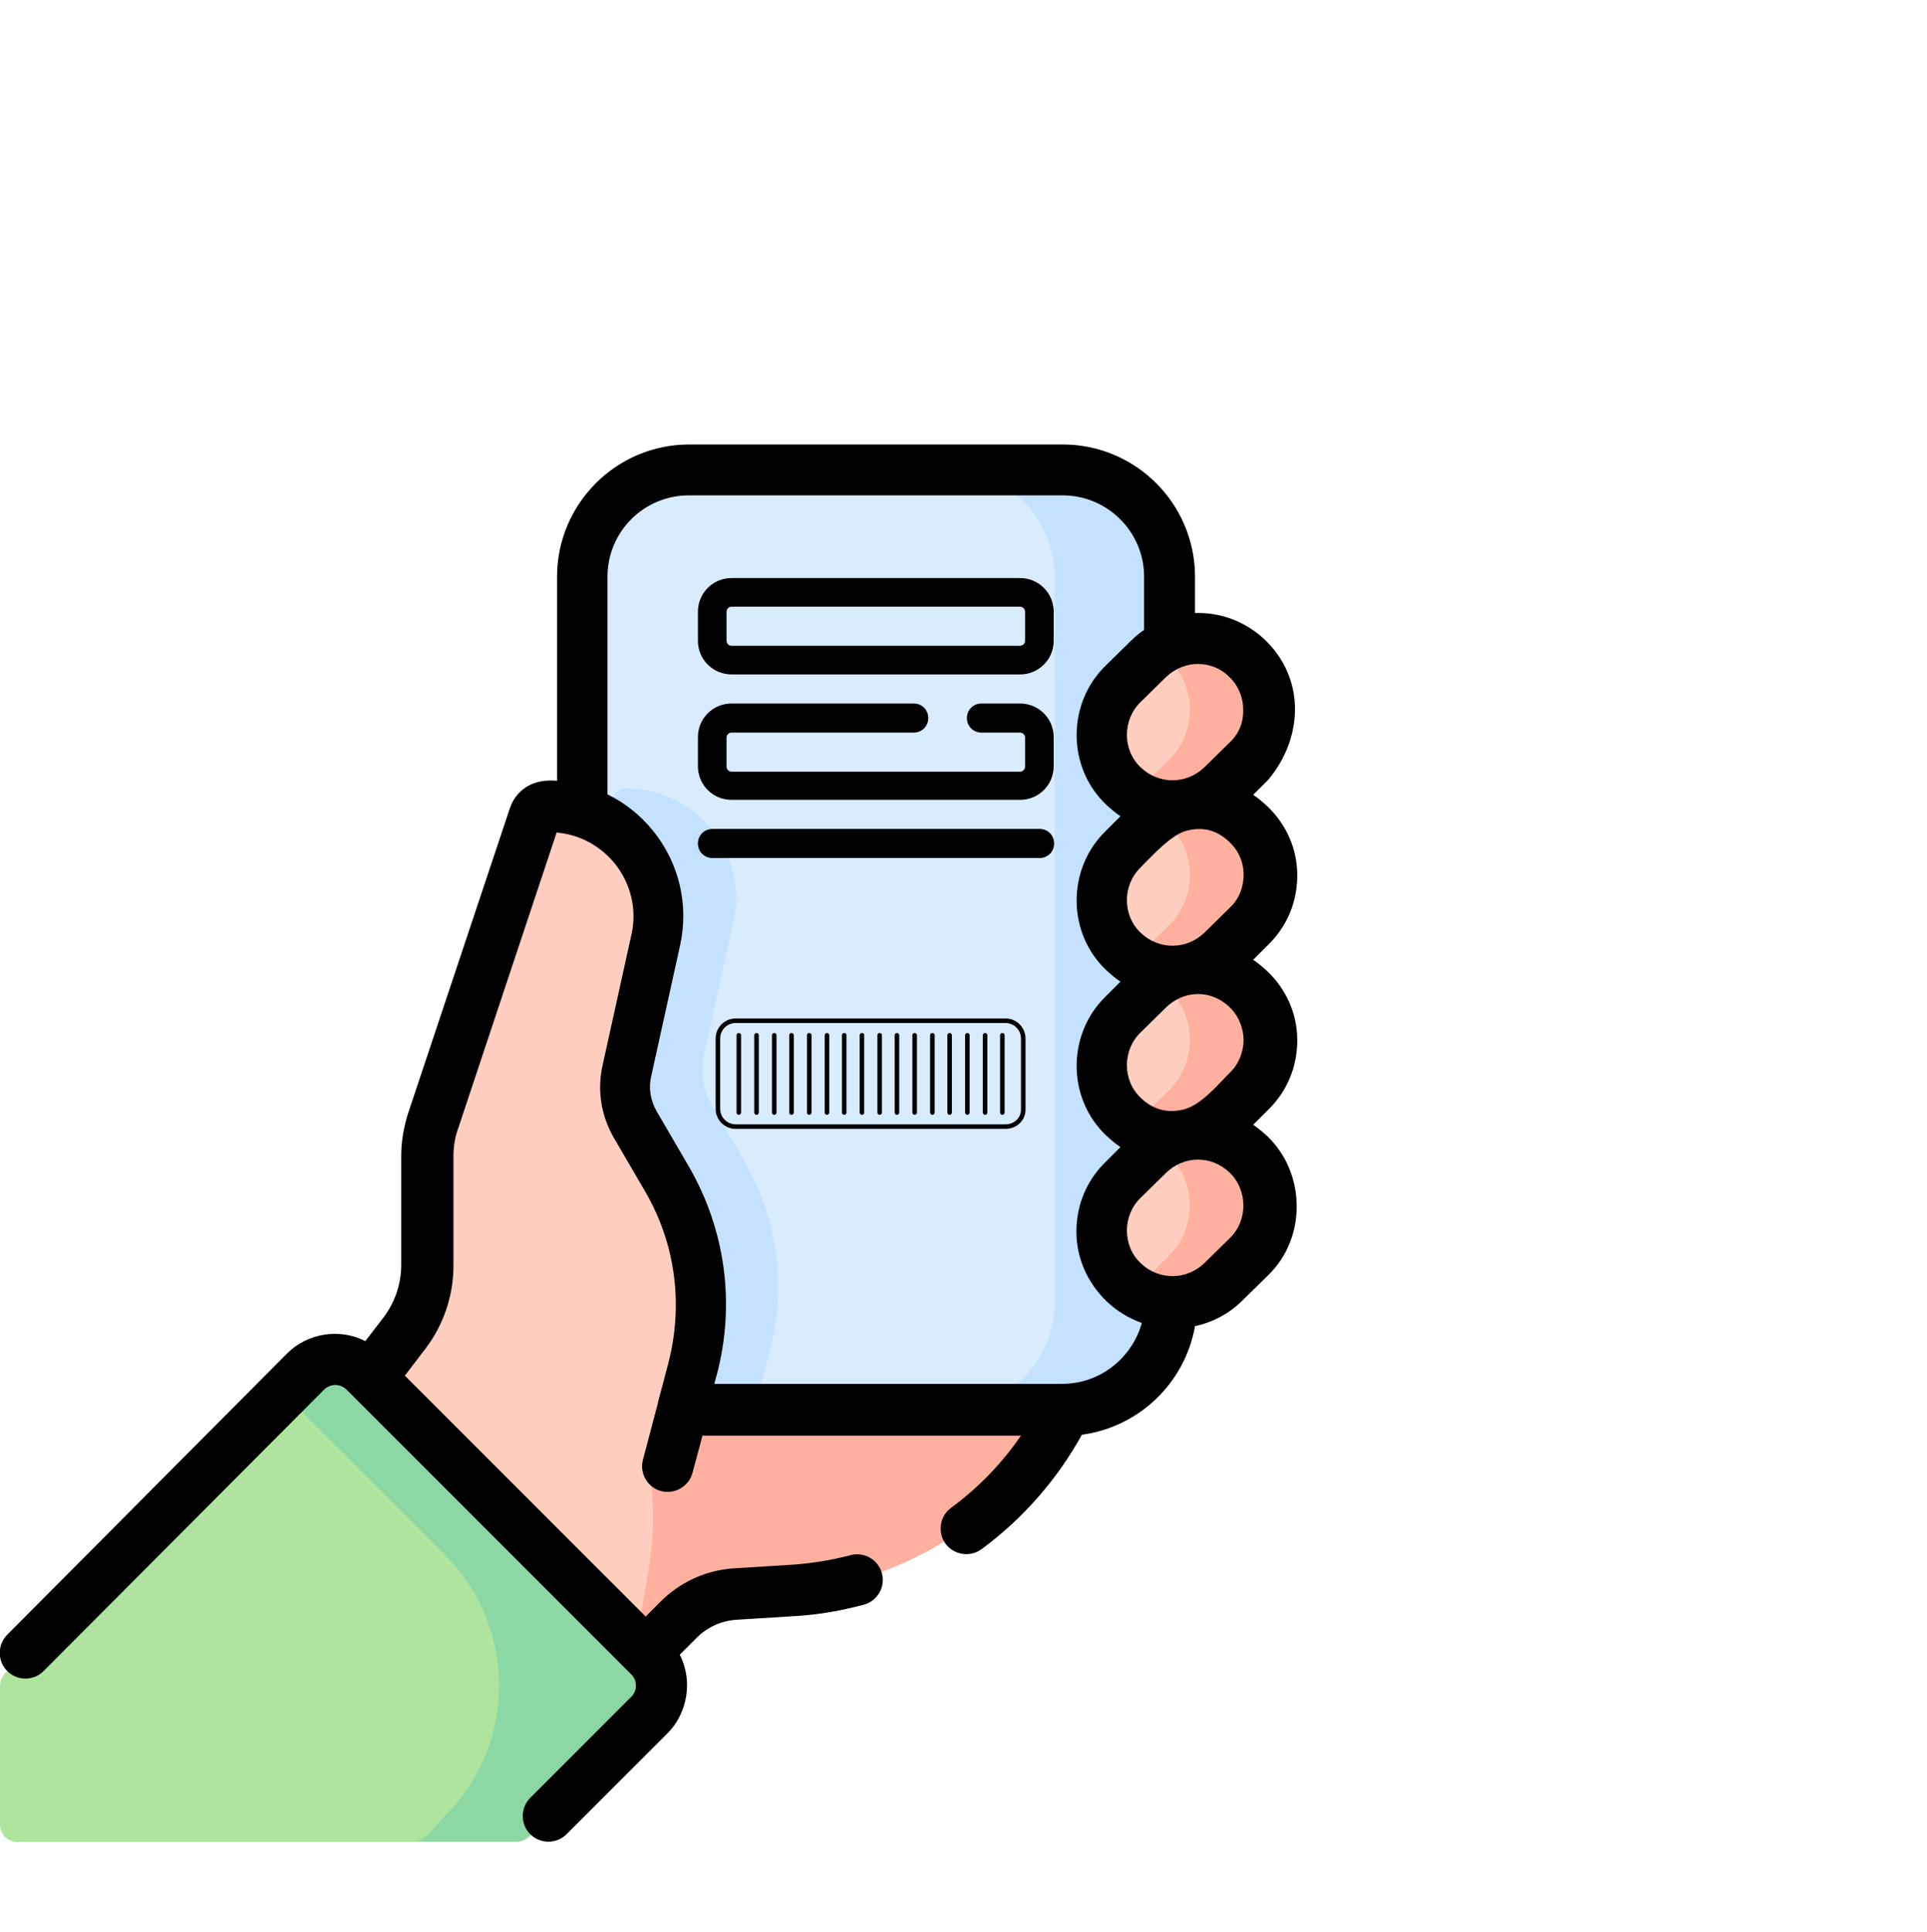 <?xml version="1.0" encoding="utf-8"?>
<!-- Generator: Adobe Illustrator 24.0.1, SVG Export Plug-In . SVG Version: 6.00 Build 0)  -->
<svg version="1.1" id="Layer_1" xmlns="http://www.w3.org/2000/svg" xmlns:xlink="http://www.w3.org/1999/xlink" x="0px" y="0px"
	 viewBox="0 0 424.1 425.2" style="enable-background:new 0 0 424.1 425.2;" xml:space="preserve">
<style type="text/css">
	.st0{fill:#FFB09E;}
	.st1{fill:#D8ECFE;}
	.st2{fill:#C4E2FF;}
	.st3{fill:#FFCEBF;}
	.st4{fill:#AEE49E;}
	.st5{fill:#8BD8A5;}
	.st6{fill:none;stroke:#000000;stroke-linecap:round;stroke-linejoin:round;stroke-miterlimit:10;}
	.st7{fill:none;stroke:#000000;stroke-linejoin:round;stroke-miterlimit:10;}
</style>
<g>
	<path class="st0" d="M139.2,366.4l10-10c3.3-3.3,7.8-5.4,12.5-5.7l12.9-0.8c25.3-1.7,47.9-16.6,59.3-39.3l9.3-18.4l-34.7-27.4
		h-74.7L139.2,366.4z M139.2,366.4"/>
	<path class="st1" d="M233.8,310.1h-82.2c-13,0-23.5-10.5-23.5-23.5V126.9c0-13,10.5-23.5,23.5-23.5h82.2c13,0,23.5,10.5,23.5,23.5
		v159.7C257.3,299.6,246.8,310.1,233.8,310.1L233.8,310.1z M233.8,310.1"/>
	<path class="st2" d="M156.8,243.4c-2-3.5-2.7-7.7-1.8-11.6l6.4-29c3.3-15-8.1-29.3-23.5-29.3c-1.5,0-2.7,0.9-3.2,2.3l-6.5,19.6
		v91.2c0,13,10.5,23.5,23.5,23.5H166l3.4-12.7c3.8-14.2,1.7-29.3-5.6-41.9L156.8,243.4z M156.8,243.4"/>
	<path class="st2" d="M233.8,103.4h-25.2c13,0,23.5,10.5,23.5,23.5v159.7c0,13-10.5,23.5-23.5,23.5h25.2c13,0,23.5-10.5,23.5-23.5
		V126.9C257.3,113.9,246.8,103.4,233.8,103.4L233.8,103.4z M233.8,103.4"/>
	<path class="st3" d="M247.2,173c-6.4-6.1-6.5-16.3-0.2-22.5l5.6-5.5c6-5.9,15.7-6,21.8-0.1c6.4,6.1,6.5,16.3,0.2,22.5l-5.6,5.5
		C263,178.8,253.4,178.9,247.2,173L247.2,173z M247.2,173"/>
	<path class="st0" d="M274.5,144.8c-5.4-5.2-13.6-5.7-19.6-1.7c0.7,0.5,1.4,1,2.1,1.7c6.4,6.1,6.5,16.3,0.2,22.5l-5.6,5.5
		c-0.7,0.7-1.5,1.3-2.2,1.8c6.1,4.1,14.3,3.5,19.7-1.8l5.6-5.5C281,161.2,280.9,151,274.5,144.8L274.5,144.8z M274.5,144.8"/>
	<path class="st3" d="M247.2,209.4c-6.4-6.1-6.5-16.3-0.2-22.5l5.6-5.5c6-5.9,15.7-6,21.8-0.1c6.4,6.1,6.5,16.3,0.2,22.5l-5.6,5.5
		C263,215.1,253.4,215.2,247.2,209.4L247.2,209.4z M247.2,209.4"/>
	<path class="st3" d="M247.2,245.7c-6.4-6.1-6.5-16.3-0.2-22.5l5.6-5.5c6-5.9,15.7-6,21.8-0.2c6.4,6.1,6.5,16.3,0.2,22.5l-5.6,5.5
		C263,251.5,253.4,251.6,247.2,245.7L247.2,245.7z M247.2,245.7"/>
	<path class="st3" d="M247.2,282.1c-6.4-6.1-6.5-16.3-0.2-22.5l5.6-5.5c6-5.9,15.7-6,21.8-0.1c6.4,6.1,6.5,16.3,0.2,22.5l-5.6,5.5
		C263,287.8,253.4,287.9,247.2,282.1L247.2,282.1z M247.2,282.1"/>
	<path class="st3" d="M142.6,321.8l5.8-6.3l3.8-14.3c3.8-14.2,1.7-29.3-5.6-41.9l-7-12c-2-3.5-2.7-7.7-1.8-11.6l6.4-29
		c3.3-15-8.1-29.3-23.5-29.3c-1.5,0-2.7,0.9-3.2,2.3l-22.3,66.8c-0.8,2.5-1.3,5.1-1.3,7.8v24.1c0,5.4-1.8,10.6-5,14.9l-9.8,13
		l60.1,60.1l3.5-20.9C144.1,337.6,144,329.6,142.6,321.8L142.6,321.8z M142.6,321.8"/>
	<path class="st4" d="M5.6,363.7l61.7-61.9c3.6-3.6,9.4-3.6,13,0l62.6,62.6c3.6,3.6,3.6,9.4,0,13l-22.2,22.2l-3.8,4.2
		c-0.9,0.9-2.1,1.5-3.3,1.5H3.8c-2.1,0-3.8-1.7-3.8-3.8v-30.4c0-1.2,0.5-2.4,1.4-3.2L5.6,363.7z M5.6,363.7"/>
	<path class="st5" d="M142.8,364.4l-62.6-62.6c-3.6-3.6-9.4-3.6-13,0l-4.8,4.8l35.6,35.6c15.8,15.8,15.8,41.5,0,57.3l-3.8,4.2
		c-0.9,0.9-2.1,1.5-3.3,1.5h22.5c1.3,0,2.5-0.5,3.3-1.5l3.8-4.2l22.2-22.2C146.4,373.8,146.4,368,142.8,364.4L142.8,364.4z
		 M142.8,364.4"/>
	<path class="st0" d="M274.5,181.2c-5.4-5.2-13.6-5.7-19.6-1.7c0.7,0.5,1.4,1,2.1,1.7c6.4,6.1,6.5,16.3,0.2,22.5l-5.6,5.5
		c-0.7,0.7-1.5,1.3-2.2,1.8c6.1,4.1,14.3,3.5,19.7-1.8l5.6-5.5C281,197.5,280.9,187.3,274.5,181.2L274.5,181.2z M274.5,181.2"/>
	<path class="st0" d="M274.5,217.5c-5.4-5.2-13.6-5.7-19.6-1.7c0.7,0.5,1.4,1,2.1,1.7c6.4,6.1,6.5,16.3,0.2,22.5l-5.6,5.5
		c-0.7,0.7-1.5,1.3-2.2,1.8c6.1,4.1,14.3,3.5,19.7-1.8l5.6-5.5C281,233.9,280.9,223.7,274.5,217.5L274.5,217.5z M274.5,217.5"/>
	<g>
		<path class="st0" d="M274.5,253.9c-5.4-5.2-13.6-5.7-19.6-1.7c0.7,0.5,1.4,1,2.1,1.7c6.4,6.1,6.5,16.3,0.2,22.5l-5.6,5.5
			c-0.7,0.7-1.5,1.3-2.2,1.8c6.1,4.1,14.3,3.5,19.7-1.8l5.6-5.5C281,270.2,280.9,260,274.5,253.9L274.5,253.9z M274.5,253.9"/>
		<path d="M285,156c0-5.8-2.4-11.2-6.6-15.2c-4.3-4.1-9.9-6.1-15.4-5.9v-8c0-16.1-13.1-29.1-29.1-29.1h-82.2
			c-16.1,0-29.1,13.1-29.1,29.1v44.9c-2.5-0.2-5,0.1-7.1,1.6c-1.6,1.1-2.7,2.7-3.3,4.5l-22.3,66.8c-1,3.1-1.6,6.3-1.6,9.6v24.1
			c0,4.1-1.4,8.2-3.9,11.5l-4,5.2c-5.6-2.9-12.7-1.8-17.2,2.7L1.6,359.7c-2.2,2.2-2.2,5.8,0,8c2.2,2.2,5.8,2.2,8,0l61.7-61.9
			c1.4-1.4,3.6-1.4,5,0c0.7,0.7,61.9,61.9,62.6,62.6c1.4,1.3,1.4,3.7,0,5l-22.2,22.2c-2.2,2.2-2.2,5.8,0,8c2.2,2.2,5.8,2.2,8,0
			l22.2-22.2c4.5-4.5,5.6-11.7,2.7-17.3l3.7-3.7c2.4-2.4,5.5-3.8,8.9-4l12.9-0.8c5.1-0.3,10.1-1.2,15-2.5c3-0.8,4.8-3.9,4-6.9
			c-0.8-3-3.9-4.8-6.9-4c-4.2,1.1-8.5,1.8-12.8,2.1l-12.9,0.8c-6.1,0.4-11.8,3-16.1,7.3l-3.3,3.3l-53-53l4.5-5.9
			c4-5.2,6.2-11.7,6.2-18.3v-24.1c0-2,0.3-4.1,1-6l21.7-65.2c5,0.4,9.6,2.9,12.8,6.8c3.5,4.4,4.9,10,3.7,15.5l-6.4,29
			c-1.2,5.4-0.3,10.9,2.4,15.7l7,12c6.7,11.5,8.4,24.9,5.1,37.7l-2.3,8.7c0,0,0,0,0,0.1l-3.3,12.5c-0.8,3,1,6.1,4,6.9
			c2.9,0.8,6.1-1,6.9-4l2.2-8.2h70.1c-4.2,6.1-9.4,11.5-15.4,15.9c-2.5,1.8-3,5.4-1.2,7.9c1.9,2.5,5.4,3,7.9,1.2
			c9.1-6.7,16.7-15.4,22.1-25.2c12.6-1.7,22.7-11.4,24.9-23.9c3.8-0.8,7.5-2.7,10.5-5.7l5.6-5.5c8.5-8.2,8.3-22.5-0.2-30.6
			c-1-0.9-2-1.8-3.1-2.5l3.3-3.3c4.2-4.1,6.4-9.5,6.4-15.3c0-5.8-2.4-11.2-6.6-15.2c-1-0.9-2-1.8-3.1-2.5l3.3-3.3
			c4.2-4.1,6.4-9.5,6.4-15.3c0-5.8-2.4-11.2-6.6-15.2c-1-0.9-2-1.8-3.1-2.5l3.3-3.3C282.7,167.3,285,161.9,285,156L285,156z
			 M233.8,304.5h-76.6l0.5-1.8c4.2-15.7,2-32.1-6.2-46.2l-7-12c-1.3-2.3-1.8-5-1.2-7.6l6.4-29c1.9-8.8-0.2-17.9-5.9-25
			c-2.8-3.5-6.2-6.2-10.1-8.1v-47.9c0-9.9,8-17.9,17.9-17.9h10.3h61.7h10.3c9.8,0,17.9,8,17.9,17.9v11.7c-1,0.7-2,1.5-2.9,2.4
			l-5.6,5.5c-8.5,8.3-8.5,22.4,0.2,30.6c1,0.9,2,1.8,3.1,2.5l-3.3,3.3c-8.5,8.3-8.5,22.4,0.2,30.6c1,0.9,2,1.8,3.1,2.5l-3.3,3.3
			c-8.5,8.3-8.5,22.4,0.2,30.6c1,0.9,2,1.8,3.1,2.5l-3.3,3.3c-4.2,4.1-6.4,9.5-6.4,15.3c0,5.8,2.4,11.2,6.6,15.3
			c2.3,2.2,5,3.8,7.8,4.8C249.2,298.7,242.2,304.5,233.8,304.5L233.8,304.5z M270.7,272.4l-5.6,5.5c-3.9,3.8-10,3.9-14,0.1
			c-4.1-3.8-4.1-10.5-0.1-14.4l5.6-5.5c3.9-3.8,9.9-4,14-0.1C274.6,261.8,274.7,268.5,270.7,272.4L270.7,272.4z M270.7,236
			c-2.7,2.7-6.3,7.1-10.1,8.1c-3.4,0.9-6.7,0.2-9.5-2.5c-4.1-3.8-4.1-10.5-0.1-14.4l5.6-5.5c3.9-3.8,9.8-4.1,14-0.1
			c2,1.9,3,4.5,3.1,7.1C273.7,231.3,272.7,234.1,270.7,236L270.7,236z M270.7,199.7l-5.6,5.5c-3.9,3.8-10,3.9-14,0.1
			c-4.1-3.8-4.1-10.5-0.1-14.4c2.5-2.5,6.7-7.2,10.1-8.1c3.4-0.9,6.6-0.3,9.5,2.5c2,1.9,3.1,4.4,3.1,7.2
			C273.7,195.2,272.7,197.8,270.7,199.7L270.7,199.7z M270.7,163.3l-5.6,5.5c-3.9,3.8-10,3.9-14,0.1c-4.1-3.8-4.1-10.5-0.1-14.4
			l5.6-5.5c2-1.9,4.5-2.9,7-2.9c2.5,0,5,0.9,6.9,2.8c2,1.9,3.1,4.5,3.1,7.2C273.7,158.9,272.7,161.4,270.7,163.3L270.7,163.3z
			 M196.7,178.4"/>
	</g>
</g>
<g>
	<path d="M156.8,188.8h72c1.8,0,3.2-1.4,3.2-3.2c0-1.8-1.4-3.2-3.2-3.2h-72c-1.8,0-3.2,1.4-3.2,3.2
		C153.6,187.4,155,188.8,156.8,188.8L156.8,188.8z"/>
	<path d="M161,148.4h63.5c4.1,0,7.4-3.3,7.4-7.4v-6.4c0-4.1-3.3-7.4-7.4-7.4H161c-4.1,0-7.4,3.3-7.4,7.4v6.4
		C153.6,145.1,156.9,148.4,161,148.4L161,148.4z"/>
	<path class="st1" d="M159.9,134.6c0-0.6,0.5-1.1,1.1-1.1h63.5c0.6,0,1.1,0.5,1.1,1.1v6.4c0,0.6-0.5,1.1-1.1,1.1H161
		c-0.6,0-1.1-0.5-1.1-1.1V134.6z"/>
	<path d="M153.6,168.6c0,4.1,3.3,7.4,7.4,7.4h63.5c4.1,0,7.4-3.3,7.4-7.4v-6.4c0-4.1-3.3-7.4-7.4-7.4H216c-1.8,0-3.2,1.4-3.2,3.2
		c0,1.8,1.4,3.2,3.2,3.2h8.5c0.6,0,1.1,0.5,1.1,1.1v6.4c0,0.6-0.5,1.1-1.1,1.1H161c-0.6,0-1.1-0.5-1.1-1.1v-6.4
		c0-0.6,0.5-1.1,1.1-1.1h40.1c1.8,0,3.2-1.4,3.2-3.2c0-1.8-1.4-3.2-3.2-3.2H161c-4.1,0-7.4,3.3-7.4,7.4V168.6z"/>
</g>
<g>
	<line class="st6" x1="162.6" y1="227.8" x2="162.6" y2="244.8"/>
	<line class="st6" x1="166.5" y1="227.8" x2="166.5" y2="244.8"/>
	<line class="st6" x1="170.4" y1="227.8" x2="170.4" y2="244.8"/>
	<line class="st6" x1="174.2" y1="227.8" x2="174.2" y2="244.8"/>
	<line class="st6" x1="178.1" y1="227.8" x2="178.1" y2="244.8"/>
	<line class="st6" x1="182" y1="227.8" x2="182" y2="244.8"/>
	<line class="st6" x1="185.8" y1="227.8" x2="185.8" y2="244.8"/>
	<line class="st6" x1="189.7" y1="227.8" x2="189.7" y2="244.8"/>
	<line class="st6" x1="193.6" y1="227.8" x2="193.6" y2="244.8"/>
	<line class="st6" x1="197.4" y1="227.8" x2="197.4" y2="244.8"/>
	<line class="st6" x1="201.3" y1="227.8" x2="201.3" y2="244.8"/>
	<line class="st6" x1="205.2" y1="227.8" x2="205.2" y2="244.8"/>
	<line class="st6" x1="209" y1="227.8" x2="209" y2="244.8"/>
	<line class="st6" x1="212.9" y1="227.8" x2="212.9" y2="244.8"/>
	<line class="st6" x1="216.8" y1="227.8" x2="216.8" y2="244.8"/>
	<line class="st6" x1="220.6" y1="227.8" x2="220.6" y2="244.8"/>
</g>
<path class="st7" d="M221.3,247.9h-59.4c-2.2,0-3.9-1.8-3.9-3.9v-15.5c0-2.2,1.8-3.9,3.9-3.9h59.4c2.2,0,3.9,1.8,3.9,3.9V244
	C225.3,246.2,223.5,247.9,221.3,247.9z"/>
</svg>
